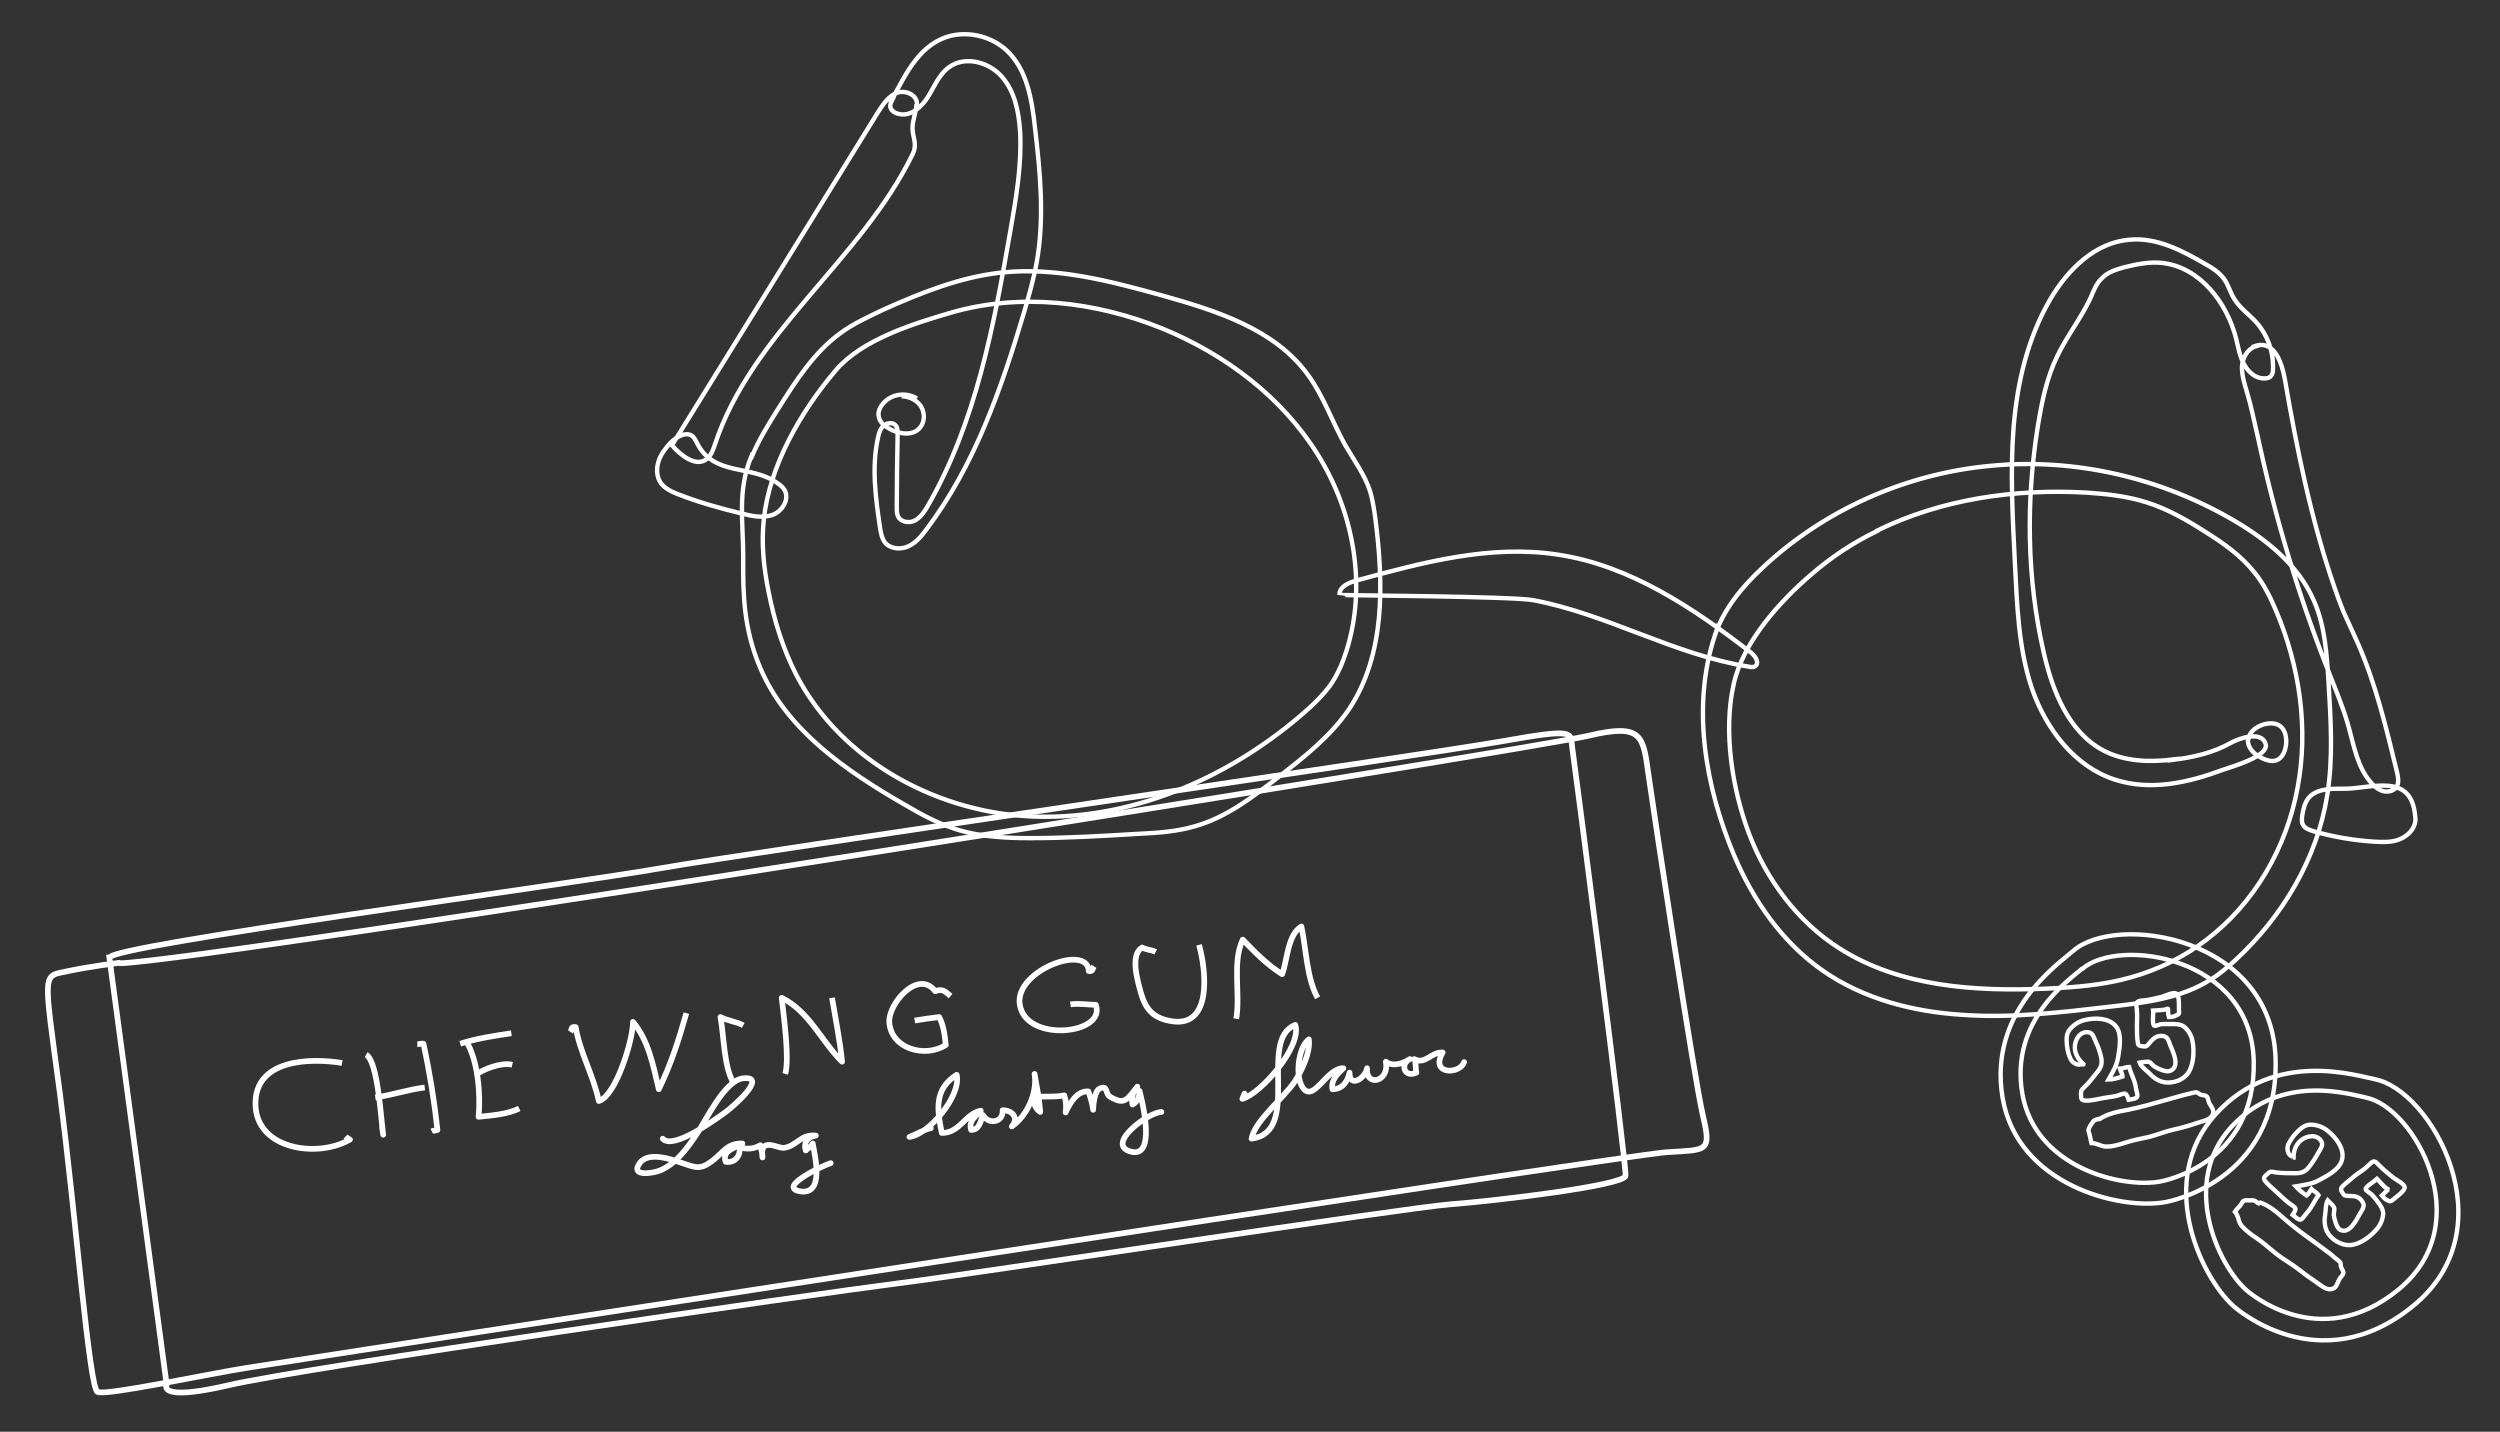<?xml version="1.0" encoding="UTF-8"?>
<svg id="Laag_1" xmlns="http://www.w3.org/2000/svg" version="1.1" viewBox="0 0 571.5 327.3">
  <rect x="0" y="0" width="571.5" height="327.3" fill="#333333" stroke="none"/>
  <!-- Generator: Adobe Illustrator 29.7.1, SVG Export Plug-In . SVG Version: 2.1.1 Build 8)  -->
  <defs>
    <style>
      .st0, .st1, .st2, .st3 {
        fill: none;
        stroke: #fff;
      }

      .st0, .st3 {
        stroke-miterlimit: 10;
      }

      .st1, .st2 {
        stroke-linejoin: round;
      }

      .st1, .st2, .st3 {
        stroke-width: 1.3px;
      }

      .st2 {
        stroke-linecap: round;
      }
    </style>
  </defs>
  <path class="st3" d="M27.3,220.1s-6,.7-11.8,1.9c-5.9,1.3-5.6-.6-1.8,28,3.7,28.6,6.7,67.3,8.6,68.2,2,.9,24.6-4,34.1-5.5,9.5-1.5,315.2-48.7,324.5-49.3,9.3-.6,10.4.1,8.4-8.3-2-8.5-11.1-68.4-12.4-77.6-1.3-9.2-1.2-12.3-13.8-9.3-12.6,3-315.9,51.5-335.6,52ZM25,218.9l13.1,97.6s-2.4,4,14,.2c16.4-3.9,135.5-21.1,153-23.3,17.6-2.2,116-17.3,126.5-18.1,10.5-.8,39.7-4.3,40-6.5.3-2.2-11.7-94.7-12.2-98-.5-3.3,1.1-4.4-15.7-1.4-16.8,3-172.1,25.5-192.2,29-20.1,3.6-126.8,17.8-126.4,20.5Z"/>
  <path class="st1" d="M282.6,232.9c1-5.7-1-12.9,1.5-18.1,2.8,2.9,5.5,5.7,9,7.9,1.2-3.1,1.2-9,4.4-10.9,1.1,5.1,1.2,11.8,3.7,16.3M264.2,217.6c-1-.5-2-.4-3.1-1-2.8,1.6-1.1,7.5-.3,10.3,1.1,4,3,6,7.4,6.6,8.8,1.1,7.6-11.4,5.9-17.5M250.1,220.9c-.4.6-.2,1.2-1.2,1.1-.2-6.3-16.8-.2-15.8,7.5,1.2,9,19.9,7,17.4.2-2,0-3.7-.4-5.8-.1M217.3,227.7c-1.2-1-1.8-1.8-3.5-1.1-3.9-5.2-10.9,3-10.5,7.2.5,6,8.2,8.1,12.9,5.1-.2-2.2-.5-4.5-1.5-6.4-1.9.2-3.7.5-5.6.8M179.5,245.5c1-3.4-.3-12.8-.8-17.4,6.3,3.1,9.1,10,13.8,14.6-.5-4.9-1.5-9.8-2.3-14.6M169.9,234.4c-1.6-.9-3.5-1-5.2-1.9.8,4.4.8,11.4,2.9,14.9M130.4,235.9c.4-.6,0-1.3,1.2-1.1,1,5.9,4,10.9,5.3,16.9,3.9-1.2,7.8-13.9,7.8-18.1,3.5,4.2,4.6,9.8,5.9,15.4,2.8-5.7,4.6-11.4,6.3-17.4M78.2,243c-7.3-1.2-20-.9-19.8,9.5.2,10.3,14.2,12.3,21.6,8-.3-.1-.8-.5-1-.7"/>
  <path class="st2" d="M284.5,250c-.2.4-.3.8-.5,1.2,4.3-1.2,13.7-12.1,12.1-16.9-8.7,3.4,1.6,24.5-10,26,.8-4.2,7.4-9.3,9.9-13.1,1.6-2.5,3.6-6.6,3.2-9.6-2.5,1.8-3.3,9.1-1.1,11.4,2.4,2.6,5.3-4.9,9-4.8-1.3,1.2-2.9,2.7-2.5,4.8,2.3,0,3.5-1.8,3.9-3.8,0,3.7,3.7,1.2,4-1-.3,4.4,5.2,3.1,4.3-1.5,1.8,1.4,4.5.1,5.5-.6-2.3,1.1-1.3,4.4,1.5,3.1-.3-.9,0-2.2-.5-3.1,2.5,1.4,3.9-1.7,6.5-1.5-3,5.1,3.9,5.1,4.9,2.2M212.8,257.9c-1.8.4-3.3,1.4-4.9,2,4.3-.5,11.9-9.3,10.8-14.2-5.2,3.3-4.5,8-3.4,13.3,4.2,0,5.3-4.4,8.9-5.1-.8,1.1-2.9,2.2-2.2,4.4,1.9,0,2.1-1.9,2.7-3.4,1.3,2.3,4.7,1.7,4.5-1.1,2.4,0,3.7,1.9,2.1,3.7,3.5-2.4,5.9-7.7,5.2-12,.5,2.9,1.1,5.8,1.3,8.7-1.1-.7-1.6-2-1.5-3.4,2.3-.3,4.6.1,7-.4.4,1.2.5,2.6.3,3.9.9-2,2.6-5,5.2-4.8.5,1.4.9,2.7,1.1,4.2,0-1,.3-4.2,1.4-4.8,2.2-1,1.1,1.1,2.6,1.9,3.1,1.8,3.7.7,6.1-2.4-1,1.2-1.5,2.6-1.1,4.1,1-.5,1.6-1.7,1.6-3.1.6,2.3,4,15.8-2.2,13.8-5.5-1.7,4.1-8.9,7.2-9M151.5,260.3c2.3,2.7,12.2-4.5,14.4-6.1,1.4-1,9.9-8.3,4-7.7-4.2.4-8.5,9.6-10.6,12.7-2.2,3.3-4.8,6.9-8.5,8.4-1.8.7-6.9,1.4-4.5-1.8,2-2.6,7.2-.8,9.4,0,3.3,1.1,4.3,1.7,7.1-.4,2.4-1.8,3.4-4.1,6.9-4-1.5,1-4.8,1.6-3.8,4.2,2.2.3,3.4-1.4,3.2-3.4,1.5.6,3.2.5,4.7-.4.1.9.6,1.9.5,2.8-.7-4.9,3.5-2,4.9-2.2,3-.4,3.8-3.2,7.3-2.8-1.8.2-2.9,1.6-2.3,3.4.3-.4,1.2-.8,1.6-1.6.4,2.6,2.9,12.1-3.1,10.9-4.9-1,5.5-5.9,7.2-6.4"/>
  <path class="st1" d="M117.1,243.4c-2.6-.6-6.5,1-8.4,2.3M116.9,236.2c-4,.6-8,1.2-11.7,2.4M106.5,237.9c2.8,4.4,3.4,12.5,2.9,17.4,3-.3,6.7-.6,9.3-1.9M85.8,250.9c3.9-.6,7.4-1.8,11.3-2.3M95.4,238.7c.5,0,.9-.2,1.4-.1,1.4,6.4,2.5,13.2,3.2,19.7-.4.2-.9.1-1.3.3M83.7,241.1c2.7,1.5,3.4,14.9,3.9,18.3-.1-.7-.2-1.3-.3-2"/>
  <path class="st0" d="M515.6,79.2c-1.9.6-3,2.7-3.1,4.7,0,2,.6,3.9,1.2,5.9,1,3.3,1.6,6.6,2.4,9.9,3.9,18.3,9.3,36.4,16.2,53.8,1.6,4.1,3.3,8.1,4.5,12.3,1.3,4.6,2.1,9.7,5.3,13.2.8.9,1.8,1.7,2.9,1.9,1.2.2,2.5-.2,3-1.3.4-.9.2-1.9,0-2.9-2.5-10.2-4.9-20.5-9.2-30.1-1-2.3-2.1-4.5-3.1-6.8-.7-1.8-1.4-3.6-2-5.4-5.4-15.6-8.6-31.6-11.4-47.8-.6-3.2-2.2-9-6.8-7.5ZM496.9,173.6c-5.4.7-11.2.5-16-2-8-4.2-11.7-13.6-13.7-22.4-3.9-17-4.1-34.8-1.3-52.1.9-5.4,2-10.8,4.4-15.7,2.2-4.6,5.4-8.6,7.6-13.3.7-1.6,1.3-3.3,2.6-4.5,1.3-1.4,3.3-2,5.1-2.5,2.8-.7,5.7-1.3,8.6-1,8.6.9,14.9,9,17,17.4.5,2,.8,4,1.8,5.8s2.7,3.3,4.7,3.2c.5,0,1.1-.1,1.4-.5.4-.4.5-1,.5-1.5.2-3.9-1.2-7.9-3.8-10.8-1.6-1.8-3.7-3.2-5-5.3-1-1.5-1.4-3.4-2.5-4.8-1.1-1.4-2.6-2.4-4.1-3.2-5.3-3.1-11.2-6.2-17.4-5.6-7.8.6-14.1,6.8-18.1,13.6-5.2,8.9-7.6,19.2-8.4,29.4-.8,10.2-.2,20.6.3,30.8.5,9.7.8,19.6,3.9,28.8,3.2,9.2,9.7,17.8,18.9,20.8,8.2,2.7,16.9.7,24.7-2.2,1.9-.7,10.8-3.1,9.8-6-1-3.1-6.3-1.1-7.9-.2-4.1,2.3-8.5,3.3-13.2,3.9ZM513.9,169c-.2,1.8,1.3,3.4,3,4.2,1.3.7,3,1.2,4.2.2,2-1.6,2.2-6.5-.3-7.7-2.3-1.1-6.5.6-6.8,3.2ZM429.1,121.3c14.7-7.2,31.4-9.6,47.7-8.7,4.7.3,9.3.8,13.8,2.2,4.8,1.5,9.2,4,13.4,6.7,4.2,2.6,8.3,5.5,11.4,9.4,2.1,2.6,3.6,5.6,4.9,8.7,5.4,12.7,7.5,27,4.9,40.6-2.5,13.6-9.9,26.4-20.9,34.7-5.1,3.9-11,6.8-17.1,8.5-6.3,1.8-12.8,2.3-19.4,2.6-16.3.7-33.5-.4-47.3-9.2-9.6-6.1-16.7-15.7-20.7-26.3-3.8-10.1-5.9-23.3-3.5-34,2.1-9.7,10.6-19.1,17.9-25.3,4.5-3.9,9.5-7.2,14.9-9.8ZM392,145.3c2-6,6.2-11.1,10.8-15.4,14.1-13.3,32.8-21.6,52.1-23.4,19.3-1.9,39.1,2.7,55.8,12.5,7.5,4.4,14.7,10.2,18.2,18.2,2.6,5.8,3,12.3,3.4,18.7.5,8.6,1.1,17.3-.3,25.9-2.3,14.5-10.2,27.7-21,37.7-1.8,1.6-3.6,3.2-5.6,4.4-6.7,4.3-14.9,5.3-22.8,6.2-11.3,1.3-22.6,2.7-33.9,1.9-11.3-.7-22.7-3.6-32-10.1-9.2-6.4-15.9-16-20.3-26.4-6.5-15.5-9.8-33.8-4.4-50.2ZM535.4,180.3c-2.8,0-6.1,0-7.8,2.3-.8,1.1-1.1,2.5-1.3,3.8-.1.7-.2,1.6.2,2.2.4.8,1.4,1.1,2.3,1.4,4.5,1.3,9.2,2.1,13.9,2.4,1.8.1,3.7.2,5.5-.4,1.7-.6,3.3-1.9,3.8-3.6.2-.6.2-1.3.1-1.9-.9-10.3-10.5-6-16.6-6.2ZM306.2,135.9c0-1.8,2.1-2.7,3.9-3.2,15-4.1,30.6-8.3,46.1-5.9,16.5,2.5,30.9,12.2,44.1,22.4,1,.8,2,2.4.9,3.1-.4.3-.9.2-1.4.1-17.1-2.7-32.3-12-49.3-15.2-4.9-.9-44.3-1.1-44.3-1.2ZM171.9,104.3c1.6-3.8,3.7-7.2,5.9-10.7,4.1-6.5,8.3-13.1,14.4-17.5,3-2.2,6.4-3.7,9.7-5.3,8.7-3.9,17.7-7.5,27.1-8.5,12.3-1.3,24.6,1.9,36.5,5.2,12.5,3.5,25.9,7.7,33.5,18.2,3.6,4.9,5.6,10.9,8.6,16.2,2,3.4,4.4,6.7,5.6,10.4.6,2,.9,4.1,1.2,6.2,1.9,14.9,2.3,31.1-6,43.6-4.2,6.2-10.2,10.9-16.1,15.5-5.9,4.6-12,9.3-19.2,11.3-4.1,1.2-8.4,1.5-12.7,1.7-8.3.5-16.6,1-25,1-5.4,0-10.9-.3-16.1-1.8-4.4-1.3-8.5-3.5-12.4-5.8-13.4-7.7-27.1-17.1-33.1-31.3-3.7-8.7-4-16.3-3.9-25.4,0-8.2-1.4-15.1,1.9-23.1ZM204,22.8c-.2.4-.5.9-.5,1.4,0,.9.9,1.6,1.8,1.8,2.7.8,5.3-1.4,6.8-3.8,1.5-2.4,2.5-5.1,4.8-6.8,3.6-2.7,9.1-1.3,12.1,2.1,3,3.4,3.9,8.1,4.2,12.6.4,7.5-.9,15.1-2.2,22.5-3.8,21.8-7.9,44.1-19,63.2-.7,1.2-1.5,2.4-2.7,3.1-1.2.7-2.9.6-3.8-.5-.5-.7-.5-1.7-.5-2.6,0-5.5.1-11.1.2-16.6,0-.6,0-1.4-.4-1.9-.6-.8-2-.7-2.8,0-.8.7-1.1,1.8-1.3,2.8-1.5,6.8-.5,13.9.5,20.7.2,1.1.4,2.3,1.1,3.2,1.2,1.5,3.6,1.7,5.3.9,1.8-.8,3.1-2.4,4.2-3.9,11-14.6,17.1-32.1,22.3-49.6,1.1-3.8,2.2-7.6,2.9-11.5,1.8-10.1.8-20.5-.4-30.7-.7-6.4-1.8-13.3-6.5-17.7-3.3-3-8-4.3-12.4-3.4-7.3,1.6-10.6,8.7-13.8,14.7ZM209.6,23.9c.2-2.1-2.5-3.4-4.5-2.7-1.9.7-3.2,2.6-4.3,4.3-6.2,10-12.4,20.1-18.6,30.1-1.3,2.1-2.6,4.2-3.9,6.3-8.2,13.3-16.5,26.6-24.7,39.9,2.1,2.4,5.6,5.1,8,3.1,1-.8,1.4-2.1,1.8-3.2,8.4-25.6,33.4-42.2,45.2-66.4,1.2-2.5,0-3.8,0-6,0-1.8.7-3.2.9-5.3ZM209.6,91.1c-2.4-1.5-5.7-1.1-7.6,1-.8.9-1.4,2-1.1,3.2.2,1.2,1.3,2.1,2.4,2.7,2.1,1.2,5.1,1.7,6.8,0,1.3-1.3,1.4-3.4.5-5-.9-1.5-2.7-2.4-4.5-2.4M159.3,101.2c-.3-.5-.5-1-.9-1.4-1.4-1.3-3.7,0-5.1,1.4-1.2,1.3-2.3,2.7-2.8,4.4-.5,1.7-.4,3.6.7,5,.9,1.1,2.3,1.8,3.6,2.3,4.8,1.9,9.8,3.3,14.8,4.5,2.3.6,4.8,1.1,7,.3,2.2-.8,3.9-3.5,2.8-5.6-.4-.7-1-1.2-1.6-1.6-6-4.4-14.5-1.5-18.4-9.1ZM217.3,71.5c15.8-4.6,33.1-2.6,48.4,3.6,14.4,5.9,27.4,15.7,35.6,28.9,8.2,13.2,11.2,29.9,6.5,44.8-.9,2.8-2.1,5.6-3.8,8-1.5,2-3.3,3.8-5.2,5.5-16.8,14.9-38.7,24.8-61.2,24.4-22.5-.4-45.1-12.4-55.5-32.3-3.1-6-5.1-12.5-6.4-19.1-1.1-5.4-1.7-11-1.1-16.5,1.3-12.4,8.5-24.8,16.5-34.2,6-7,17.7-10.6,26.2-13.1Z"/>
  <path class="st0" d="M475.9,221.5c-2.6,2.3-16.5,11.6-13.6,28.5s22.7,21.7,31.5,20.1c0,0,22-3.7,21.4-27.6-.6-23.9-30.9-28.3-39.2-21ZM473.9,217.4c-3,2.7-19.5,13.7-16.1,33.6,3.4,19.9,26.8,25.7,37.2,23.8,0,0,25.9-4.4,25.2-32.6-.7-28.2-36.5-33.5-46.3-24.8ZM480.1,255.6c-.5.4-1.2.2-1.6.8-.3.4-.7.9-.9,1.4-.4.7,0,1,.1,1.7.2.6.2,1.2.4,1.8,1.3,0,2.3.9,3.6.8,1.4,0,2.9-.5,4.2-.9,1.8-.6,3.6-.9,5.4-1.3,1.9-.5,3.8-1.3,5.7-1.7,1.8-.4,3.6-.9,5.3-1.5,1.1-.4,2.8-.6,3.4-1.7.7-1.2-.2-1.9-.7-2.9-.2-.4-.2-1.2-.6-1.5-.4-.3-1.2-.2-1.6-.5-.6-.4-.5-.5-1.4-.3-.7.2-1.4.3-2.1.5-1.4.4-2.8.8-4.3,1.2-2.8.8-5.6,1.6-8.5,2.2-2.3.4-4.9.9-6.8,2.3M495.6,230.5c0,.5,0,1.4.2,2,.6,0,1.2-.1,1.7-.4.7-.3.7-.4.6-1.2,0-.8.1-3-.4-3.6-.6-.8-2.8.4-3.6.6-1.3.3-2.5.6-3.9.8-.5,0-1.4,0-1.7.5-.3.4,0,1.4,0,1.8.1,1.3,0,2.4,0,3.6,0,1.2,0,2.5.2,3.7,0,.7.4.8,1.2.9.8.1.9-.1,1.4-.7.8-.9,1.4-1.7,2.8-1.7,1.4,0,1.6,1,2,2.1.6,1.5,2.4,4.9,0,5.9-.9.4-2.8-.5-3.6-1-.6-.4-.8-1-1.4-1.1-.6,0-1.5.1-2,.2.3.9,1.7,1.9,2.4,2.6.7.8,1.7,1.5,2.8,1.8,2.3.6,5.1-.4,6.2-2.5,1-1.9,1.1-4.7.7-6.8-.2-1.2-.9-2.4-1.8-3.2-.9-.8-2.3-.7-3.4-.7-.6,0-1.2,0-1.8,0-.4,0-1.4.5-1.7.4-.6-.2-.2-2.8-.3-3.5,1.1-.1,2.3,0,3.3-.4.2,0,0,0,0,0M476.2,243.1c-1,.7-2.3,0-2.8-.9-.5-1-.8-2.1-.9-3.3-.1-1.3-.2-2.5.6-3.5.9-1.1,2.1-1.9,3.4-2.2,2.3-.6,5.9-.6,7.4,1.7,1.2,1.8.6,4.9.3,6.8-.3,1.9-1.3,3.5-2.2,5.1.9,0,2.3-.4,3.2-.7,0-.7-.4-1.1-.6-1.8.7,0,1.4-.4,2.1-.4.4,1.5,1.2,2.8,1.5,4.4,0,.5.5,1.8.4,2.3-.1.6-1.4.7-2,.8-.1-.3-.4-1.3-.8-1.4-.3-.1-1.5.4-1.9.5-1.3.3-2.7.4-4,.7-.9.2-2.9.6-3.7.3-.6-.2-.4-.8-.5-1.4,0-.9.2-1,.8-1.6,1.1-1,2-2.3,3-3.5.9-1.1,1.1-2,.8-3.4-.3-1.2-.6-2.2-1.1-3.2-.4-.8-.7-2.3-1.7-2.4-2-.4-3.2,1.7-3.2,3.4,0,1.6.9,2.9,2,3.9,0,.1,0,0-.2,0"/>
  <path class="st0" d="M540.9,250.9c-3.4-.6-19.3-5.9-30.9,6.8-11.5,12.7-3.1,31.3,3.5,37.2,0,0,16.5,15,34.9-.2s3.3-41.8-7.6-43.8ZM542.9,246.7c-4-.7-22.8-7-36.4,8-13.6,15-3.7,36.9,4.1,43.9,0,0,19.5,17.7,41.2-.2s3.9-49.4-9-51.7ZM516.6,275.2c-.6-.1-.9-.8-1.6-.8-.5,0-1.2,0-1.6,0-.8,0-.8.6-1.3,1.2-.4.5-.9.9-1.2,1.4.9,1,.7,2.3,1.6,3.3.9,1,2.2,2,3.3,2.7,1.5,1,2.9,2.3,4.4,3.5,1.5,1.2,3.3,2.2,4.9,3.4,1.4,1.1,2.9,2.2,4.4,3.2,1,.7,2.2,1.8,3.4,1.6,1.3-.2,1.3-1.3,1.9-2.3.2-.4.8-.9.9-1.4,0-.5-.5-1.1-.6-1.6,0-.8,0-.7-.6-1.3-.6-.4-1.1-.9-1.7-1.4-1.2-.9-2.4-1.8-3.5-2.6-2.4-1.7-4.7-3.4-6.9-5.3-1.8-1.6-3.7-3.3-6-4M546,271.9c-.4.3-1,.9-1.5,1.4.4.5.8.9,1.3,1.1.6.3.7.3,1.3-.2.6-.5,2.4-1.8,2.6-2.6.2-.9-2-1.9-2.6-2.4-1-.8-2-1.6-3-2.6-.4-.3-.9-1.1-1.4-1.1-.5,0-1.1.8-1.5,1.1-.9.9-1.9,1.4-2.9,2.2-.9.8-2,1.6-2.8,2.4-.5.5-.4.8,0,1.5.4.7.6.6,1.4.7,1.2,0,2.2,0,3,1.1.9,1.1.2,1.9-.4,2.9-.8,1.4-2.4,4.9-4.6,3.7-.8-.5-1.3-2.5-1.4-3.4,0-.7.3-1.3,0-1.8-.3-.5-1-1.1-1.4-1.5-.5.8-.4,2.5-.6,3.5-.2,1.1-.1,2.3.3,3.3.9,2.1,3.5,3.7,5.8,3.4,2.1-.3,4.4-2,5.8-3.7.8-.9,1.3-2.2,1.4-3.4,0-1.2-.8-2.2-1.5-3.1-.4-.5-.8-1-1.2-1.4-.3-.2-1.2-.8-1.3-1.1-.2-.6,2.1-1.9,2.6-2.4.8.8,1.5,1.8,2.4,2.3,0,.2,0,0-.1,0M524.1,264.4c-1.2-.3-1.4-1.9-1-2.8.5-1,1.2-2,2-2.8.9-.9,1.8-1.7,3.1-1.7,1.4,0,2.8.5,3.9,1.4,1.9,1.5,4.1,4.3,3.2,6.9-.7,2.1-3.5,3.5-5.2,4.4-1.6.9-3.5,1.1-5.3,1.4.6.7,1.7,1.6,2.5,2.1.6-.5.7-1,1.1-1.5.5.5,1.2.8,1.6,1.4-.9,1.3-1.5,2.7-2.5,3.9-.4.4-1.1,1.5-1.5,1.7-.5.2-1.4-.7-1.9-1.1.2-.3.8-1.1.6-1.5-.1-.3-1.2-1-1.5-1.2-1-.8-2-1.8-3-2.7-.6-.6-2.3-1.9-2.6-2.7-.2-.6.4-.9.8-1.3.6-.6.9-.5,1.7-.3,1.5.2,3.1.2,4.6.2,1.4,0,2.3-.3,3.2-1.5.7-.9,1.3-1.8,1.9-2.9.4-.8,1.4-1.9.9-2.8-.9-1.8-3.3-1.4-4.6-.4-1.3,1-1.8,2.5-1.8,4-.1,0,0,0-.2,0"/>
</svg>